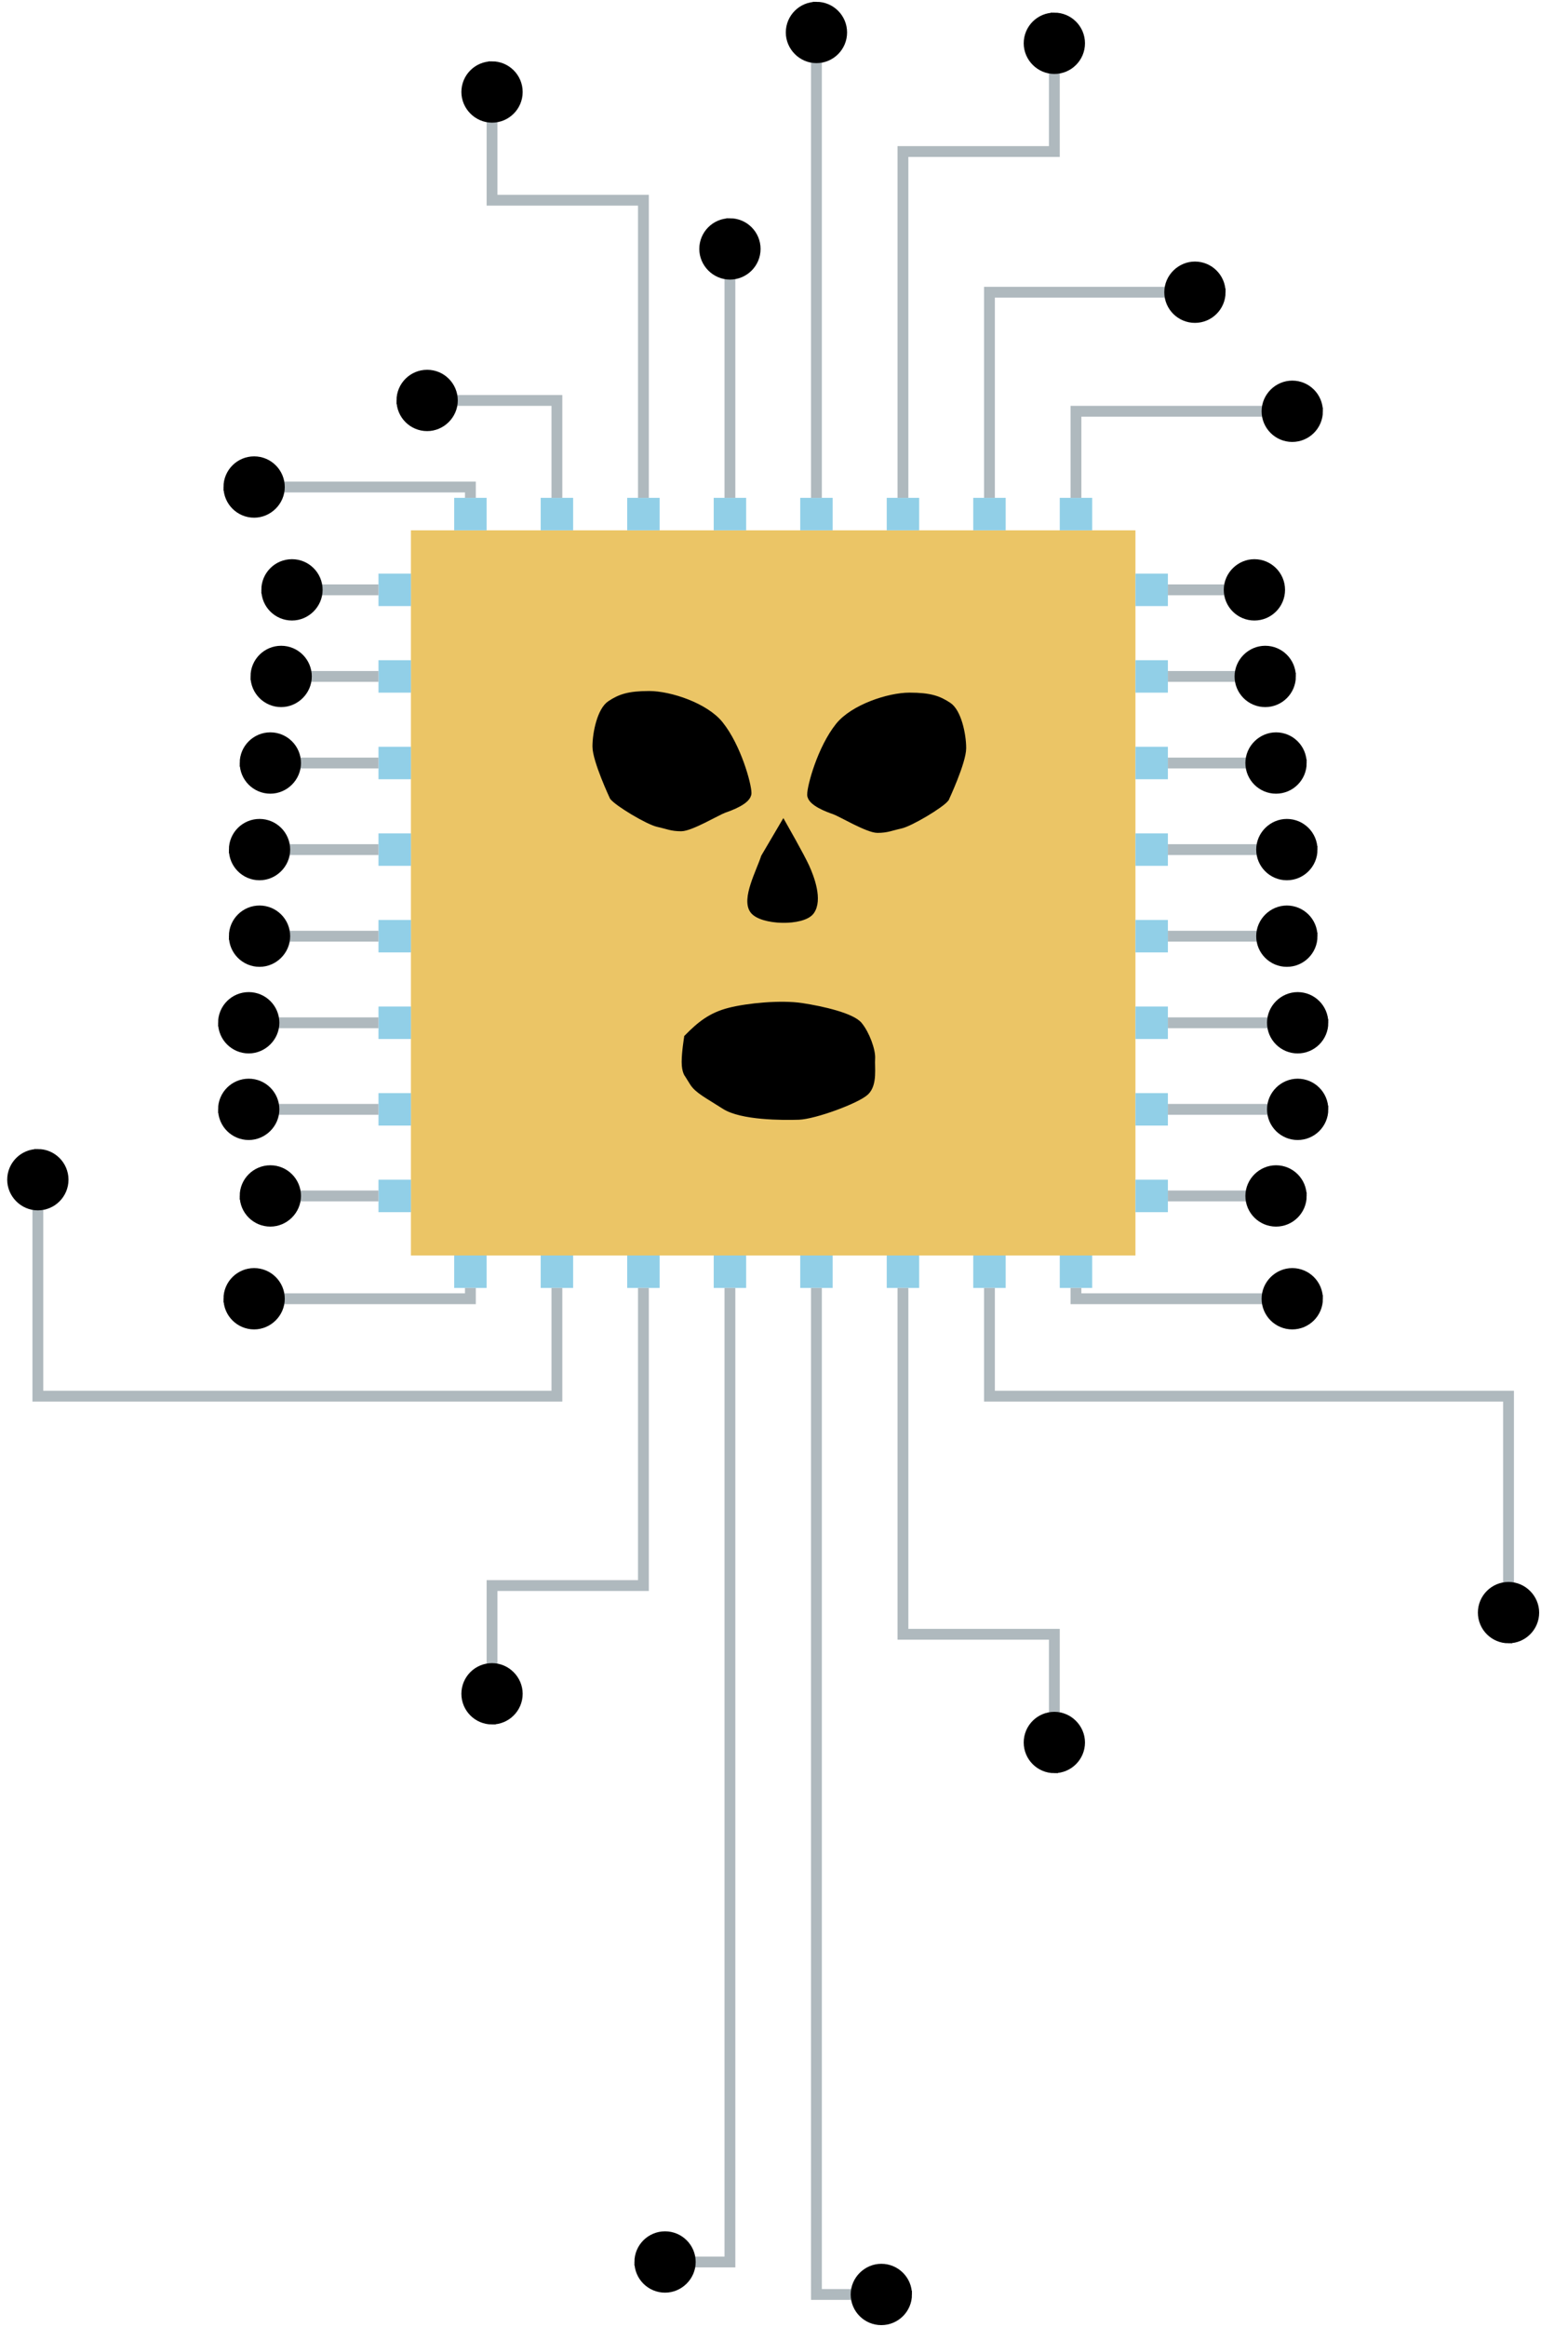 <?xml version="1.0" encoding="UTF-8" standalone="no"?>
<svg
   version="1.0"
   width="1450pt"
   height="2150pt"
   viewBox="0 0 1450 2150"
   preserveAspectRatio="xMidYMid meet"
   id="svg6190"
   sodipodi:docname="processor-ham.svg"
   inkscape:version="1.2.1 (9c6d41e, 2022-07-14)"
   xmlns:inkscape="http://www.inkscape.org/namespaces/inkscape"
   xmlns:sodipodi="http://sodipodi.sourceforge.net/DTD/sodipodi-0.dtd"
   xmlns="http://www.w3.org/2000/svg"
   xmlns:svg="http://www.w3.org/2000/svg">
  <defs
     id="defs6194">
    <marker
       style="overflow:visible"
       id="Dot"
       refX="0"
       refY="0"
       orient="auto"
       inkscape:stockid="Dot"
       markerWidth="5.667"
       markerHeight="5.667"
       viewBox="0 0 5.667 5.667"
       inkscape:isstock="true"
       inkscape:collect="always"
       preserveAspectRatio="xMidYMid">
      <path
         transform="scale(0.5)"
         style="stroke:#afb9be;fill:context-stroke;fill-rule:evenodd;stroke:context-stroke;stroke-width:1pt"
         d="M 5,0 C 5,2.76 2.76,5 0,5 -2.76,5 -5,2.76 -5,0 c 0,-2.76 2.3,-5 5,-5 2.76,0 5,2.24 5,5 z"
         id="Dot1"
         sodipodi:nodetypes="sssss" />
      <style
         id="style6242">
      .myprocessor { fill:#ebc566;stroke-width:6;}
      .mylegs { fill:#91cfe7;stroke-width:6;}
      .myruns { fill:none;stroke:#afb9be;stroke-width:10;stroke-linecap:butt;stroke-linejoin:miter;stroke-opacity:1;stroke-dasharray:none;marker-end:url(#Dot);}
    </style>
    </marker>
  </defs>
  <sodipodi:namedview
     id="namedview6192"
     pagecolor="#ffffff"
     bordercolor="#666666"
     borderopacity="1.0"
     inkscape:showpageshadow="2"
     inkscape:pageopacity="0.0"
     inkscape:pagecheckerboard="0"
     inkscape:deskcolor="#d1d1d1"
     inkscape:document-units="pt"
     showgrid="false"
     inkscape:zoom="0.14294491"
     inkscape:cx="734.5487"
     inkscape:cy="1234.7414"
     inkscape:window-width="1147"
     inkscape:window-height="755"
     inkscape:window-x="71"
     inkscape:window-y="25"
     inkscape:window-maximized="0"
     inkscape:current-layer="svg6190" />
  <rect
     class="myprocessor"
     id="rect8157"
     width="670"
     height="670"
     x="380"
     y="490" />
  <rect
     class="mylegs"
     id="rect8159"
     width="30"
     height="30"
     x="420"
     y="460" />
  <rect
     class="mylegs"
     id="rect8159-8"
     width="30"
     height="30"
     x="500"
     y="460" />
  <rect
     class="mylegs"
     id="rect8159-2"
     width="30"
     height="30"
     x="580"
     y="460" />
  <rect
     class="mylegs"
     id="rect8159-9"
     width="30"
     height="30"
     x="660"
     y="460" />
  <rect
     class="mylegs"
     id="rect8159-82"
     width="30"
     height="30"
     x="740"
     y="460" />
  <rect
     class="mylegs"
     id="rect8159-0"
     width="30"
     height="30"
     x="820"
     y="460" />
  <rect
     class="mylegs"
     id="rect8159-7"
     width="30"
     height="30"
     x="900"
     y="460" />
  <rect
     class="mylegs"
     id="rect8159-4"
     width="30"
     height="30"
     x="980"
     y="460" />
  <path
     class="myruns"
     d="M 435,460 v -10 h -200"
     id="path8231" />
  <path
     class="myruns"
     d="m 515,460 v -90 h -120"
     id="path8233" />
  <path
     class="myruns"
     d="M 595,460 v -275 h -140 v -100"
     id="path8235" />
  <path
     class="myruns"
     d="M 675,460 v -230"
     id="path8237" />
  <path
     class="myruns"
     d="M 755,460 v -430"
     id="path8239" />
  <path
     class="myruns"
     d="m 835,460 v -320 h 140 v -100"
     id="path8241" />
  <path
     class="myruns"
     d="m 915,460 v -190 h 190"
     id="path8243" />
  <path
     class="myruns"
     d="M 995,460 v -80 h 200"
     id="path8245" />
  <rect
     class="mylegs"
     id="rect6265"
     width="30"
     height="30"
     x="350"
     y="530" />
  <path
     class="myruns"
     d="M 350,545 h -80"
     id="path6267" />
  <rect
     class="mylegs"
     id="rect6269"
     width="30"
     height="30"
     x="350"
     y="610" />
  <path
     class="myruns"
     d="M 350,625 h -90"
     id="path6271" />
  <rect
     class="mylegs"
     id="rect6273"
     width="30"
     height="30"
     x="350"
     y="690" />
  <path
     class="myruns"
     d="M 350,705 h -100"
     id="path6275" />
  <rect
     class="mylegs"
     id="rect6277"
     width="30"
     height="30"
     x="350"
     y="770" />
  <path
     class="myruns"
     d="M 350,785 h -110"
     id="path6279" />
  <rect
     class="mylegs"
     id="rect6281"
     width="30"
     height="30"
     x="350"
     y="850" />
  <path
     class="myruns"
     d="M 350,865 h -110"
     id="path6283" />
  <rect
     class="mylegs"
     id="rect6285"
     width="30"
     height="30"
     x="350"
     y="930" />
  <path
     class="myruns"
     d="M 350,945 h -120"
     id="path6287" />
  <rect
     class="mylegs"
     id="rect6289"
     width="30"
     height="30"
     x="350"
     y="1010" />
  <path
     class="myruns"
     d="M 350,1025 h -120"
     id="path6291" />
  <rect
     class="mylegs"
     id="rect6293"
     width="30"
     height="30"
     x="350"
     y="1090" />
  <path
     class="myruns"
     d="M 350,1105 h -100"
     id="path6295" />
  <rect
     class="mylegs"
     id="rect6297"
     width="30"
     height="30"
     x="1050"
     y="530" />
  <path
     class="myruns"
     d="M 1080,545 h 80"
     id="path6299" />
  <rect
     class="mylegs"
     id="rect6301"
     width="30"
     height="30"
     x="1050"
     y="610" />
  <path
     class="myruns"
     d="M 1080,625 h 90"
     id="path6303" />
  <rect
     class="mylegs"
     id="rect6305"
     width="30"
     height="30"
     x="1050"
     y="690" />
  <path
     class="myruns"
     d="M 1080,705 h 100"
     id="path6307" />
  <rect
     class="mylegs"
     id="rect6309"
     width="30"
     height="30"
     x="1050"
     y="770" />
  <path
     class="myruns"
     d="M 1080,785 h 110"
     id="path6311" />
  <rect
     class="mylegs"
     id="rect6313"
     width="30"
     height="30"
     x="1050"
     y="850" />
  <path
     class="myruns"
     d="M 1080,865 h 110"
     id="path6315" />
  <rect
     class="mylegs"
     id="rect6317"
     width="30"
     height="30"
     x="1050"
     y="930" />
  <path
     class="myruns"
     d="M 1080,945 h 120"
     id="path6319" />
  <rect
     class="mylegs"
     id="rect6321"
     width="30"
     height="30"
     x="1050"
     y="1010" />
  <path
     class="myruns"
     d="M 1080,1025 h 120"
     id="path6323" />
  <rect
     class="mylegs"
     id="rect6325"
     width="30"
     height="30"
     x="1050"
     y="1090" />
  <path
     class="myruns"
     d="M 1080,1105 h 100"
     id="path6327" />
  <rect
     class="mylegs"
     id="rect6329"
     width="30"
     height="30"
     x="420"
     y="1160" />
  <rect
     class="mylegs"
     id="rect6331"
     width="30"
     height="30"
     x="500"
     y="1160" />
  <rect
     class="mylegs"
     id="rect6333"
     width="30"
     height="30"
     x="580"
     y="1160" />
  <rect
     class="mylegs"
     id="rect6335"
     width="30"
     height="30"
     x="660"
     y="1160" />
  <rect
     class="mylegs"
     id="rect6337"
     width="30"
     height="30"
     x="740"
     y="1160" />
  <rect
     class="mylegs"
     id="rect6339"
     width="30"
     height="30"
     x="820"
     y="1160" />
  <rect
     class="mylegs"
     id="rect6341"
     width="30"
     height="30"
     x="900"
     y="1160" />
  <rect
     class="mylegs"
     id="rect6343"
     width="30"
     height="30"
     x="980"
     y="1160" />
  <path
     class="myruns"
     d="M 435,1190 v 10 h -200"
     id="path6345" />
  <path
     class="myruns"
     d="m 515,1190 v 100 h -480 v -200"
     id="path6347" />
  <path
     class="myruns"
     d="M 595,1190 v 275 h -140 v 100"
     id="path6349" />
  <path
     class="myruns"
     d="M 675,1190 v 900 h -60"
     id="path6351" />
  <path
     class="myruns"
     d="M 755,1190 v 930 h 60"
     id="path6353" />
  <path
     class="myruns"
     d="m 835,1190 v 320 h 140 v 100"
     id="path6355" />
  <path
     class="myruns"
     d="m 915,1190 v 100 h 480 v 200"
     id="path6357" />
  <path
     class="myruns"
     d="M 995,1190 v 10 h 200"
     id="path6359" />
  <path
     style="fill:#000000;fill-opacity:1;stroke:#000000;stroke-width:4.798px;stroke-linecap:butt;stroke-linejoin:miter;stroke-opacity:1"
     d="m 566.208,736.707 c 4.551,5.989 32.998,22.96 42.101,24.956 9.103,1.996 12.517,3.993 21.619,3.993 9.103,0 34.136,-14.974 39.825,-16.97 5.689,-1.997 22.757,-7.986 22.757,-15.972 0,-7.986 -9.486,-43.068 -26.171,-63.888 -13.621,-16.996 -46.653,-27.951 -65.996,-27.951 -19.344,0 -27.309,2.995 -36.412,8.984 -9.103,5.989 -13.654,26.953 -13.654,39.93 0,12.977 15.93,46.918 15.93,46.918 z"
     id="path303"
     sodipodi:nodetypes="cssssssssc" />
  <path
     style="fill:#000000;fill-opacity:1;stroke:#000000;stroke-width:4.798px;stroke-linecap:butt;stroke-linejoin:miter;stroke-opacity:1"
     d="m 875.139,738.204 c -4.552,5.989 -32.998,22.96 -42.101,24.956 -9.103,1.996 -12.517,3.993 -21.62,3.993 -9.103,0 -34.136,-14.974 -39.825,-16.97 -5.689,-1.996 -22.757,-7.986 -22.757,-15.972 0,-7.986 9.486,-43.068 26.171,-63.888 13.621,-16.996 46.653,-27.951 65.996,-27.951 19.344,0 27.309,2.995 36.412,8.984 9.103,5.989 13.654,26.953 13.654,39.93 0,12.977 -15.93,46.918 -15.93,46.918 z"
     id="path303-0"
     sodipodi:nodetypes="cssssssssc" />
  <path
     style="fill:#000000;fill-opacity:1;stroke:#000000;stroke-width:4.798px;stroke-linecap:butt;stroke-linejoin:miter;stroke-opacity:1"
     d="m 706.166,791.61 c -4.551,13.975 -18.206,38.932 -10.241,49.912 7.965,10.981 46.653,11.979 54.618,0.998 7.965,-10.981 0,-31.944 -4.551,-41.926 -4.551,-9.982 -21.619,-39.93 -21.619,-39.93 z"
     id="path305"
     sodipodi:nodetypes="cssscc" />
  <path
     style="fill:#000000;fill-opacity:1;stroke:#000000;stroke-width:4.737px;stroke-linecap:butt;stroke-linejoin:miter;stroke-opacity:1"
     d="m 635.017,958.311 c 11.952,-12.156 22.197,-20.422 39.271,-24.798 17.074,-4.376 47.809,-7.294 67.16,-4.376 19.351,2.917 46.67,9.239 53.5,17.505 6.83,8.266 12.521,23.826 11.952,31.606 -0.569,7.78 2.277,23.34 -5.691,31.12 -7.968,7.78 -47.809,22.367 -62.606,22.854 -14.798,0.486 -52.931,0.486 -68.867,-9.725 -15.936,-10.211 -25.042,-14.587 -29.596,-21.881 -4.553,-7.294 -4.553,-7.294 -4.553,-7.294 0,0 -2.846,-2.918 -2.846,-12.156 0,-9.239 2.277,-22.854 2.277,-22.854 z"
     id="path1173" />
</svg>
